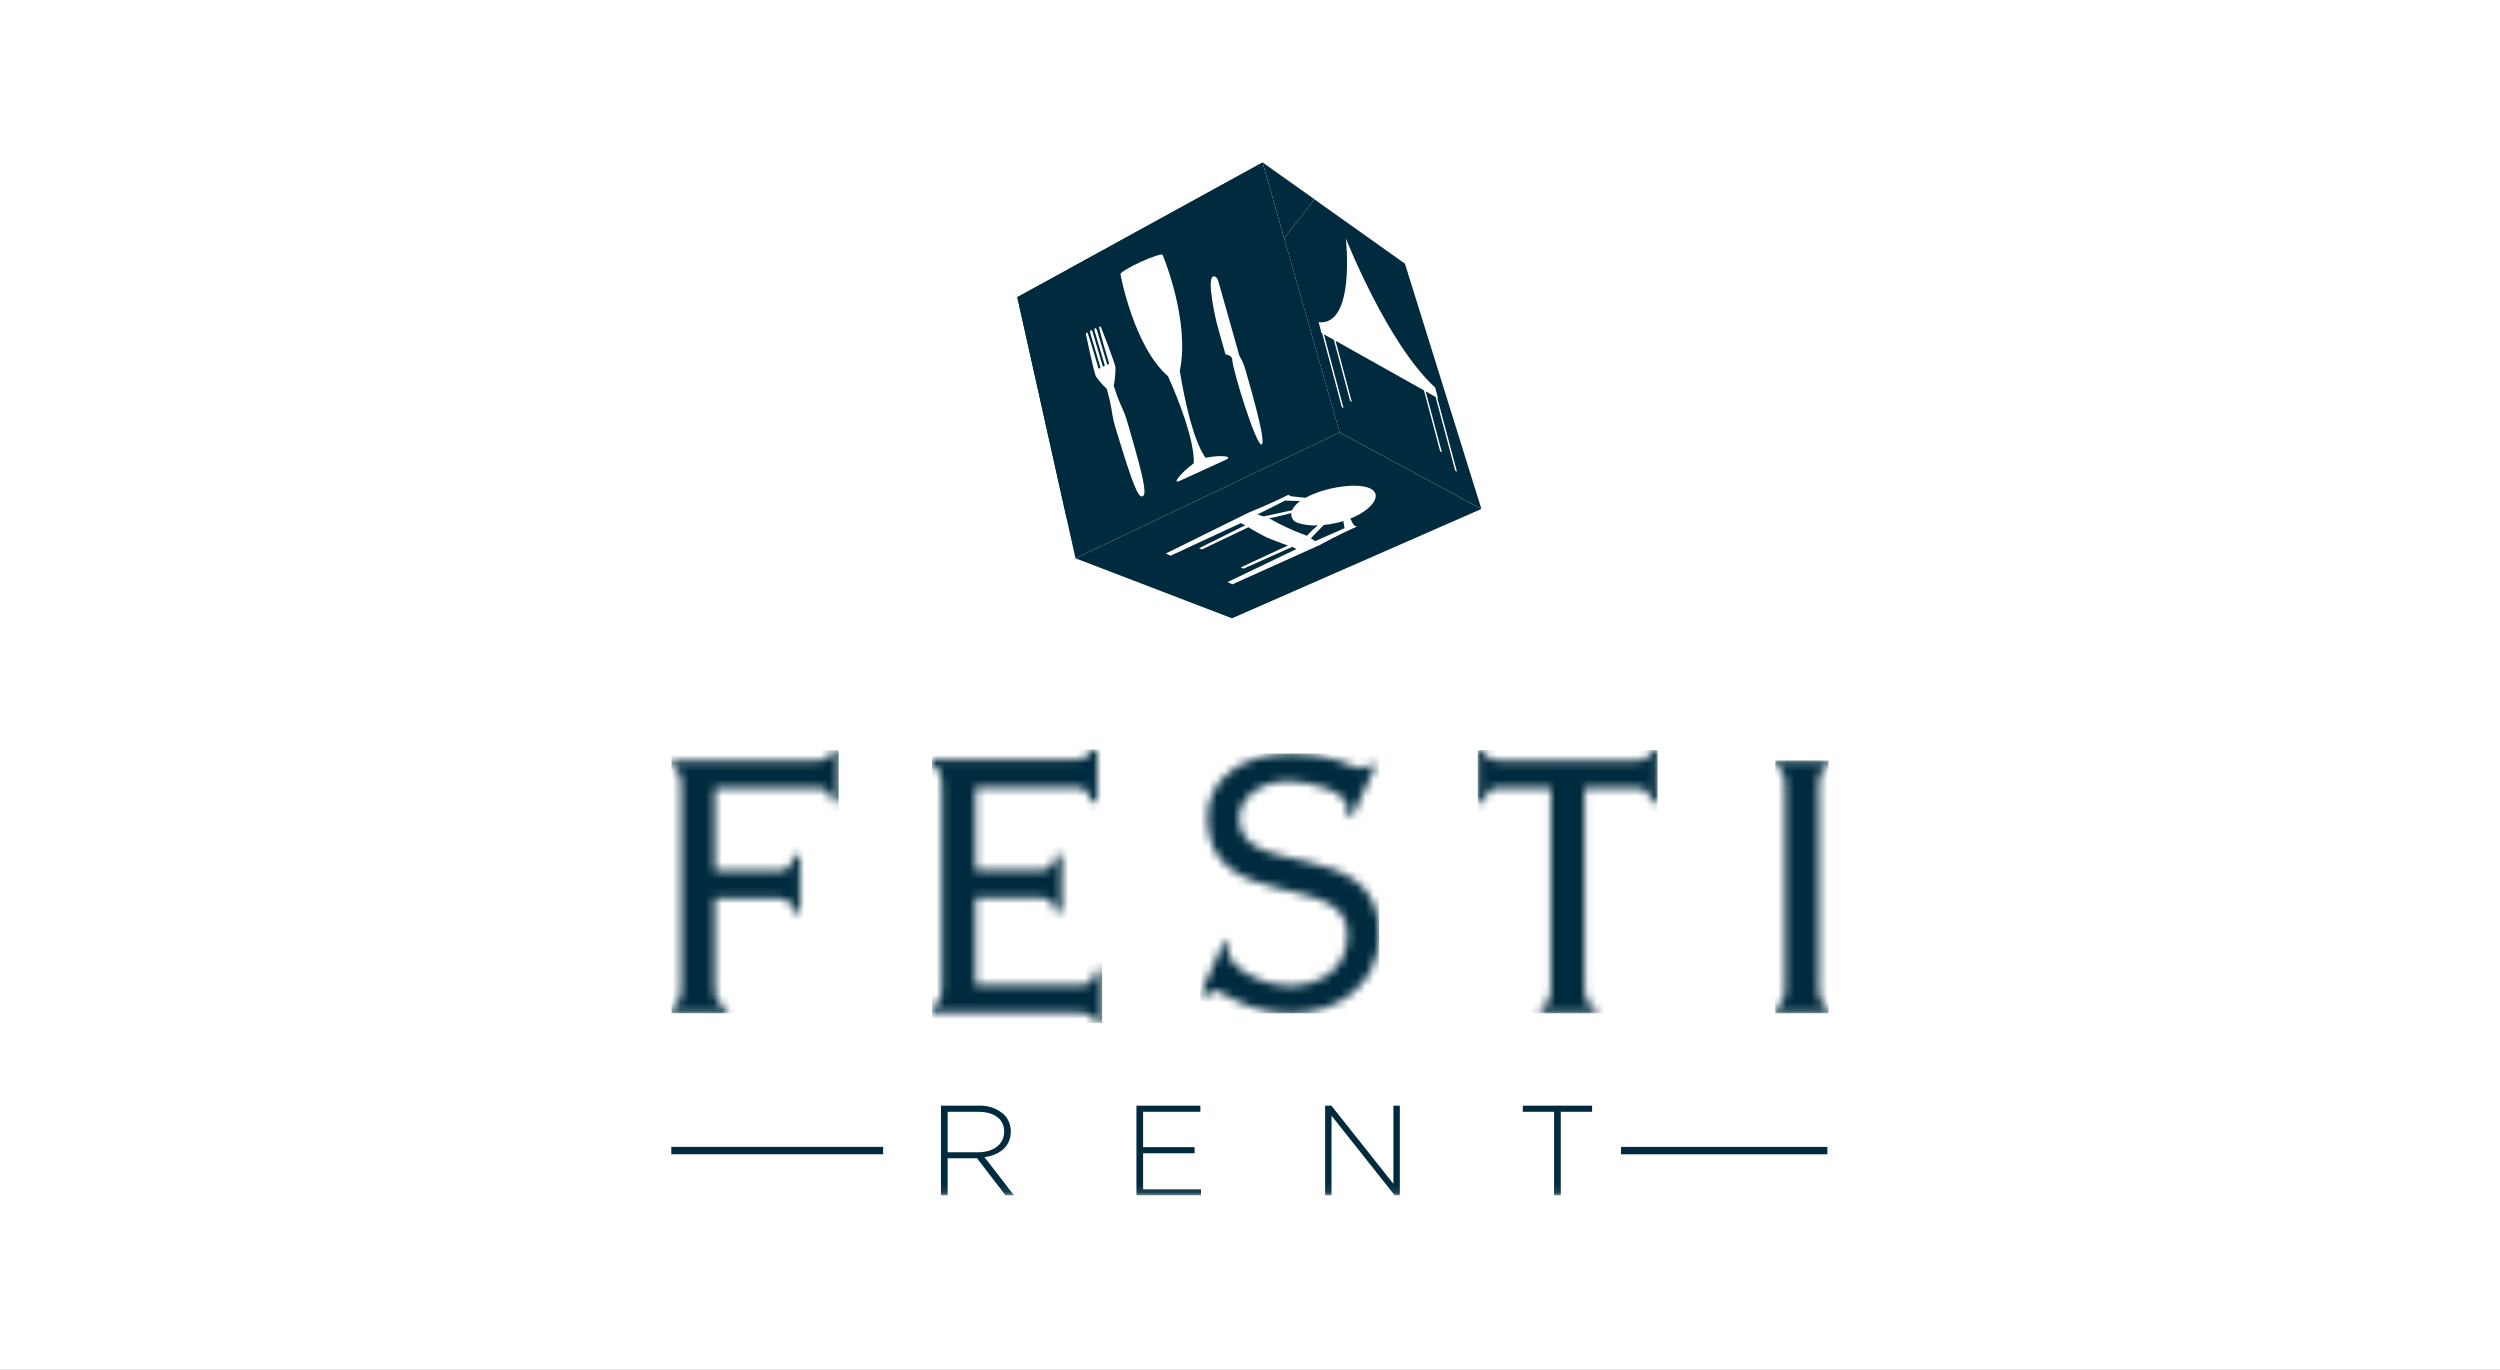 <svg fill="none" height="166" viewBox="0 0 303 166" width="303" xmlns="http://www.w3.org/2000/svg" xmlns:xlink="http://www.w3.org/1999/xlink"><rect x="0" y="0" width="303" height="166" fill="#808080" stroke="none"/><clipPath id="a"><path d="m0 0h303v166h-303z"/></clipPath><clipPath id="b"><path d="m81.361 19.695h140.278v125.203h-140.278z"/></clipPath><mask id="c" height="126" maskUnits="userSpaceOnUse" width="141" x="81" y="19"><path d="m221.639 19.695h-140.278v125.203h140.278z" fill="#fff"/></mask><mask id="d" height="33" maskUnits="userSpaceOnUse" width="21" x="81" y="90"><path d="m100.855 90.913c-.2.837-.399 1.255-1.85 1.255h-17.646v.835c.726.142 1.191.485 1.191 2.508v23.954c0 2.022-.465 2.368-1.191 2.51v.835h6.74v-.835c-.992-.142-1.453-.488-1.453-2.51v-10.584h7.665c1.122 0 1.652.415 1.851 1.671h.793v-6.825h-.793c-.199 1.391-.729 1.811-1.851 1.811h-7.663v-10.025h12.357c1.123 0 1.65.418 1.85 1.669h.794v-6.269z" fill="#fff"/></mask><mask id="e" height="34" maskUnits="userSpaceOnUse" width="22" x="112" y="90"><path d="m132.188 90.839c-.199.839-.727 1.257-2.117 1.257h-17.111v.834c.726.14 1.191.486 1.191 2.506v23.955c0 2.02-.466 2.368-1.191 2.509v.836h17.311c1.917 0 2.378.346 2.51 1.251h.795v-6.408h-.794c-.199 1.395-.727 1.811-1.851 1.811h-12.687v-10.583h7.798c1.123 0 1.651.416 1.85 1.673h.792v-6.827h-.792c-.199 1.394-.727 1.811-1.85 1.811h-7.798v-10.028h12.092c1.124 0 1.652.419 1.85 1.673h.793v-6.269z" fill="#fff"/></mask><mask id="f" height="32" maskUnits="userSpaceOnUse" width="23" x="145" y="91"><path d="m146.347 99.065c0 11.906 16.982 6.265 16.982 14.133 0 4.738-3.898 6.267-6.937 6.267-3.965 0-7.533-2.507-7.533-4.107.043-.284.109-.563.198-.836l-.726-.349-2.839 6.269.793.347c.33-.485.592-.767.989-.767.33 0 1.255.7 2.841 1.393 1.989.916 4.153 1.392 6.343 1.395 5.549 0 10.706-3.276 10.706-9.613 0-12.252-16.983-6.267-16.983-14.067 0-2.368 2.511-4.454 5.948-4.454 2.378 0 7.201 1.111 7.201 3.271.018.258-.004.517-.065.769l.596.278 2.839-6.127-.53-.35c-.458.35-.79.628-1.254.628-.528 0-1.651-.628-2.708-.977-1.837-.582-3.756-.864-5.682-.834-6.213 0-10.177 3.204-10.177 7.733" fill="#fff"/></mask><mask id="g" height="33" maskUnits="userSpaceOnUse" width="22" x="179" y="90"><path d="m200.114 90.913c-.199.837-.465 1.255-1.853 1.255h-16.516c-1.387 0-1.652-.418-1.851-1.255h-.791v6.266h.791c.199-1.251.727-1.669 1.851-1.669h6.209v23.954c0 2.022-.461 2.368-1.186 2.51v.835h6.606v-.835c-.86-.142-1.322-.488-1.322-2.51v-23.951h6.21c1.124 0 1.653.418 1.852 1.669h.791v-6.269z" fill="#fff"/></mask><mask id="h" height="31" maskUnits="userSpaceOnUse" width="7" x="215" y="92"><path d="m215.165 92.168v.835c.726.14 1.189.485 1.189 2.508v23.954c0 2.02-.465 2.368-1.189 2.51v.835h6.474v-.835c-.726-.142-1.188-.49-1.188-2.51v-23.952c0-2.022.46-2.368 1.188-2.508v-.835z" fill="#fff"/></mask><g clip-path="url(#a)"><path d="m0 0h303v166h-303z" fill="#fff"/><g clip-path="url(#b)"><g fill="#002b3e" mask="url(#c)"><path d="m114.045 134.006h4.575c1.123-.057 2.225.33 3.066 1.077.532.537.828 1.264.824 2.02v.031c0 1.82-1.354 2.86-3.19 3.112l3.594 4.653h-1.025l-3.471-4.514h-3.563v4.513h-.812zm4.482 5.648c1.822 0 3.174-.919 3.174-2.489v-.031c0-1.463-1.154-2.384-3.128-2.384h-3.717v4.904z"/><path d="m137.735 134.006h7.751v.744h-6.94v4.282h6.238v.746h-6.238v4.371h7.017v.746h-7.828z"/><path d="m160.604 134.006h.761l7.517 9.475v-9.475h.777v10.889h-.607l-7.671-9.676v9.676h-.777z"/><path d="m188.356 134.75h-3.794v-.744h8.4v.745h-3.796v10.146h-.812z"/></g><g mask="url(#d)"><path d="m101.649 90.913h-20.288v31.897h20.288z" fill="#002b3e"/></g><g mask="url(#e)"><path d="m133.576 90.839h-20.616v33.148h20.616z" fill="#002b3e"/></g><g mask="url(#f)"><path d="m167.163 91.333h-21.673v31.477h21.673z" fill="#002b3e"/></g><g mask="url(#g)"><path d="m200.904 90.913h-21.801v31.897h21.801z" fill="#002b3e"/></g><g mask="url(#h)"><path d="m221.639 92.168h-6.474v30.642h6.474z" fill="#002b3e"/></g><g fill="#002b3e"><path d="m153.024 19.695-29.727 16.323 7.055 31.651 32.011-15.252z"/><path d="m162.362 52.413 17.183 9.268-9.269-29.727-17.253-12.259z"/><path d="m130.354 67.669 32.009-15.252 17.181 9.267-30.228 13.255z"/><path d="m129.278 62.839-5.981-26.821 29.726-16.323 2.62 9.181z"/></g><path d="m155.644 28.876-2.621-9.181 6.281 4.464z" fill="#fff"/><path d="m155.644 28.876-2.621-9.181 6.281 4.464z" fill="#002b3e"/><g fill="#fff"><path d="m163.117 28.889s1.203 10.652-3.301 10.163l.345 1.299.085.047 2.381 8.938.211.12-2.38-8.94 1.202.675 1.965 7.384.211.12-1.965-7.391 5.354 3.005 5.353 3.003 1.965 7.385.214.122-1.968-7.388 1.201.675 2.38 8.938.214.123-2.382-8.942.085.047-.342-1.298c-5.786-5.278-10.828-18.085-10.828-18.085z"/><path clip-rule="evenodd" d="m146.115 55.487c-1.499-2.08-2.569-7.111-3.124-10.533 1.279-6.109-2.08-14.061-2.08-14.061-.053-.178-1.239.199-2.653.848-1.414.649-2.514 1.312-2.461 1.491 0 0 1.598 8.753 5.768 12.372 1.37 3.052 3.184 7.74 3.126 10.533-1.573 1.175-2.719 2.606-1.721 2.146.838-.38 2.275-1.038 2.722-1.242.085-.043.136-.06.136-.06.445-.206 1.885-.864 2.722-1.248.996-.452-.621-.622-2.438-.246" fill-rule="evenodd"/><path d="m147.629 33.964 2.586 9.157c.352.577.613 1.204.776 1.86.358 1.257 2.59 8.801 1.902 8.894s-3.561-9.271-3.542-10.279c0-.546-.824-.652-.824-.652l-.96-3.411-.053-.185s-1.412-5.72-.428-5.855c.342-.05.543.472.543.472z"/><path d="m135.195 44.531c-.023-.457-1.73-4.814-1.73-4.814-.082-.19-.145-.162-.215-.131-.099.047.194 1.056.488 2.129l.667 2.253c.015.039.016.081.002.12-.014.039-.04.072-.076.093-.062.03-.141-.014-.167-.103l-.875-2.945-.018-.04-.303-1.022c-.059-.203-.171-.339-.247-.303s-.094.229-.032.43l1.176 3.97.014.037.002.005c.013.039.012.082-.002.12s-.041.072-.076.093c-.017.006-.036.007-.055.005s-.037-.009-.052-.018c-.016-.01-.03-.023-.041-.039-.01-.016-.017-.033-.02-.052l-.014-.043-1.15-3.87-.025-.098c-.061-.204-.175-.337-.25-.303-.076.034-.094.231-.036.433l.419 1.412.759 2.557.015.043c.013.039.012.081-.001.12-.014.039-.04.072-.075.094-.018.006-.036.008-.055.006s-.037-.008-.053-.018c-.016-.01-.03-.023-.04-.038-.01-.015-.017-.033-.02-.052l-.977-3.29c-.193-.593-.346-1.013-.415-.983-.069.031-.128.057-.092.269 0 0 .979 4.694 1.2 5.058.382.554.824 1.063 1.32 1.518.232.801.421 1.614.567 2.435l.01.097c.118.837.307 1.663.564 2.469.066.19.191.614.352 1.143 1.571 5.16 2.283 6.957 2.754 6.889l.005.008.171-.08v-.008c.395-.329 0-2.272-1.506-7.462-.155-.531-.278-.954-.33-1.153-.218-.801-.507-1.581-.863-2.331l-.037-.086c-.328-.751-.61-1.522-.845-2.307.141-.731.212-1.474.21-2.218"/><path d="m164.45 63.827-.357-.166c-.17-.258-.312-.532-.425-.819.219-.085.317-.122.526-.22 2.273-1.07 3.359-2.731 1.846-3.432-1.514-.701-5.057-.178-7.331.895-.16.073-.316.156-.466.247-.675-.043-1.757-.191-1.757-.191l-.355-.164c-2.098 1.064-4.77 2.14-4.77 2.14l-10.06 4.967.577.267 8.502-3.945.551.256-5.593 2.779.331.153s4.687-2.244 5.644-2.692c.47.323 2.158 1.212 2.158 1.212s1.918.781 2.621.998c-.96.452-5.715 2.662-5.715 2.662l.33.152 5.899-2.639.538.251-8.366 4.009.587.274 10.544-4.746s2.28-1.258 4.539-2.248m-11.274-1.244-.009.015-.759-.244 3.338-1.684 1.841.063c-.424.274-.767.658-.991 1.111-1.334.303-3.42.74-3.42.74zm2.803 1.352c-1.523-.707-1.82-.966-2.179-1.119.656-.083 2.252-.532 2.71-.63-.031.246.022.495.151.706s.326.373.558.458c.803.276 1.655.385 2.501.32-.472.391-.916.816-1.327 1.272-.329-.167-.891-.305-2.412-1.006m3.412 1.652-.527-.351.032-.006s.914-.978 1.552-1.604c.803-.079 1.596-.237 2.368-.474l.142.863z"/></g><path d="m107.037 139.004h-25.675v.896h25.675z" fill="#002b3e"/><path d="m221.48 139.004h-25.013v.896h25.013z" fill="#002b3e"/></g></g></svg>